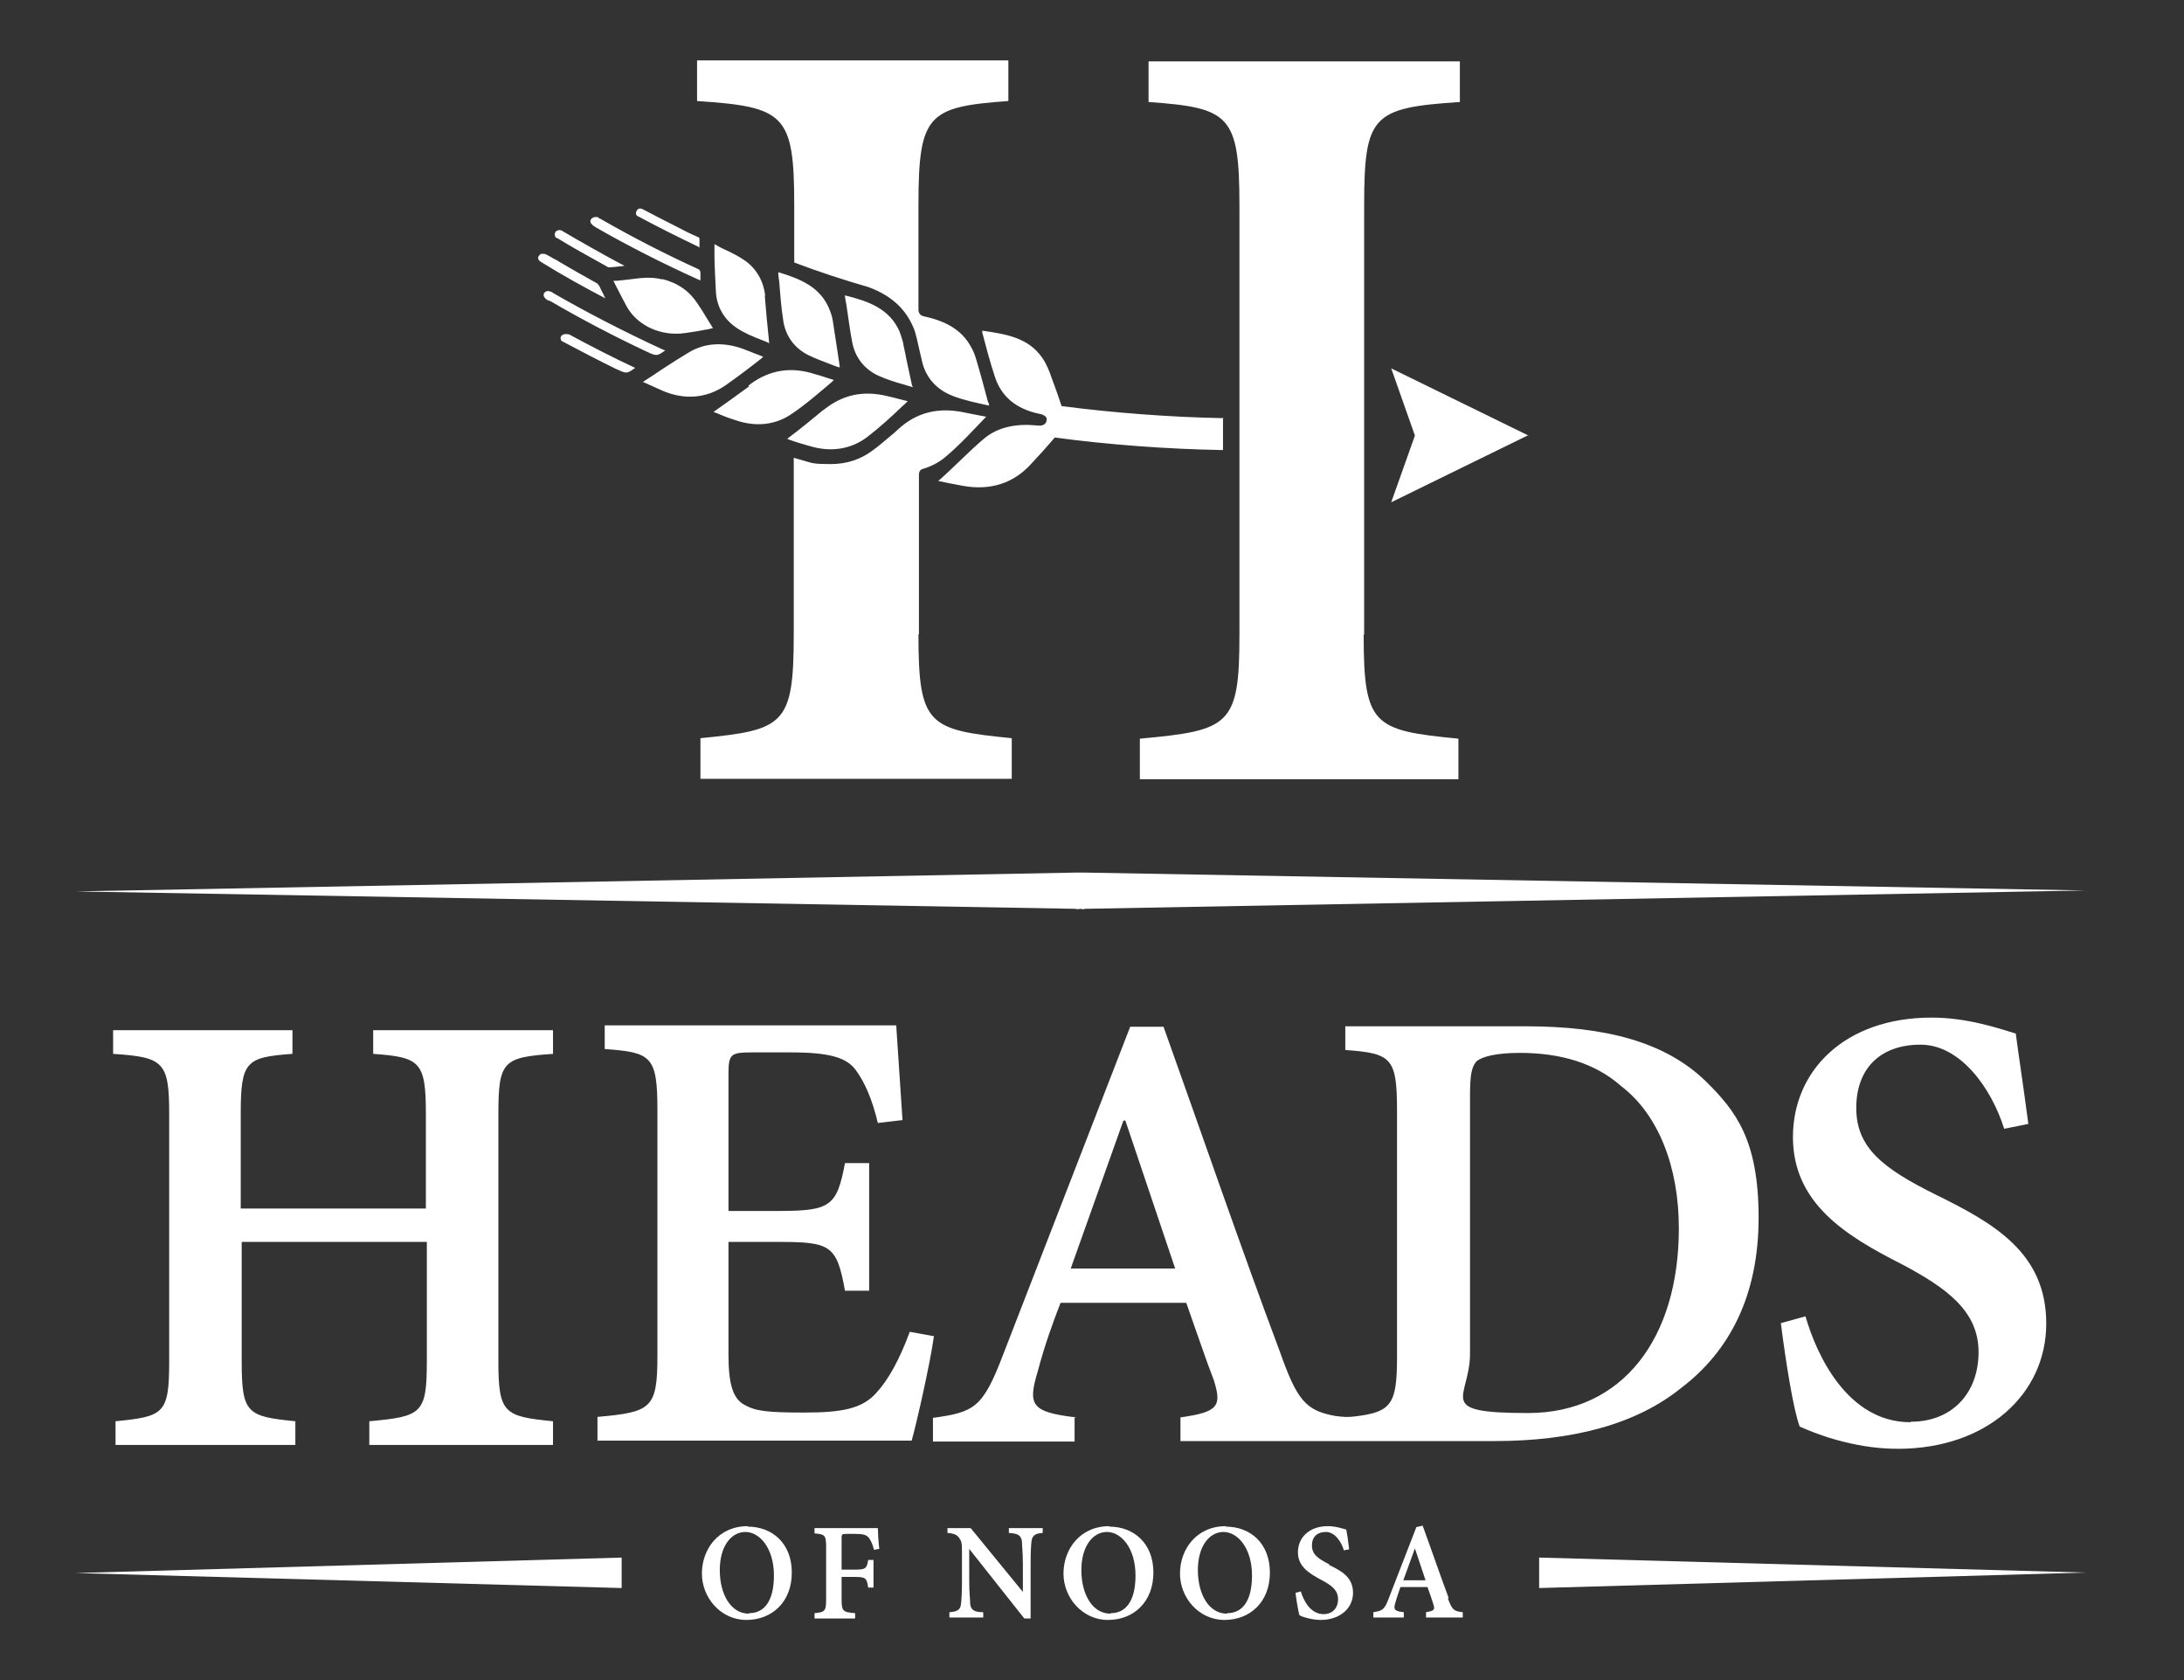 <?xml version="1.0" encoding="UTF-8"?>
<svg id="Layer_1" xmlns="http://www.w3.org/2000/svg" version="1.1" viewBox="0 0 451.8 347.6">
  <rect x="0" y="0" width="451.8" height="347.6" fill="#333333" stroke="none"/>
  <!-- Generator: Adobe Illustrator 29.0.0, SVG Export Plug-In . SVG Version: 2.1.0 Build 186)  -->
  <defs>
    <style>
      .st0 {
        fill: #fff;
      }
    </style>
  </defs>
  <polygon class="st0" points="222.7 188.1 223.5 188 224.3 188.1 224.3 188 431.4 184.2 224.3 180.5 224.3 180.5 223.5 180.5 222.7 180.5 222.7 180.5 15.6 184.4 222.7 188 222.7 188.1"/>
  <path class="st0" d="M395.2,294.2c-13,0-19.4-13.9-21.7-21.9l-5.1,1.4c1,7.9,2.6,18,3.9,21.4,1.6.7,3.9,1.7,7.4,2.7,3.6,1,7.9,1.9,12.9,1.9,18.4,0,30.7-11.3,30.7-25.9s-10.7-20.7-22.9-26.7c-10.9-5.4-16.4-9.7-16.4-17.9s5-13.1,13.3-13.1,14.7,9.1,17.3,17.4l5-1c-1.1-8.4-2-14-2.6-18.7-3.6-1.1-10.1-3.3-17.4-3.3-18,0-28.7,11-28.7,24.7s10.9,20.4,22.3,26.2c9.7,5.1,16.1,9.9,16.1,18.3s-5.4,14.4-14,14.4ZM181.3,288.1c-2.9,3.3-7.1,4.1-14.9,4.1s-10.1-.3-12.4-1.6c-2.4-1.3-3.3-4.3-3.3-10.4v-23.3h10.1c11,0,12.3.6,14,10.1h5v-26.4h-5c-1.7,9-3,9.9-14,9.9h-10.1v-28.2c0-4.3.4-4.6,5-4.6h8c8,0,11.4,1.1,13.3,3.6,1.9,2.6,3.4,6,4.6,11l5.1-.6-1.3-19.6h-60.3v4.9c9.6.7,10.9,1.4,10.9,12.6v50.9c0,10.9-1.3,11.6-12.4,12.6v4.9h65c1.1-3.9,3.9-16.4,4.6-21.6l-5-.9c-2.1,5.7-4.4,9.9-6.9,12.6ZM154.7,315.7c-6.1,0-9.5,4.8-9.5,9.8s3.9,9.6,9.2,9.6,9.4-3.7,9.4-9.8-4.1-9.5-9.1-9.5ZM154.9,333.8c-3.7,0-6-4-6-9s2.4-7.9,5.3-7.9,5.9,3.3,5.9,9-2.3,7.8-5.1,7.8ZM168.5,316.1v1.1c2.1.2,2.4.3,2.4,2.8v10.9c0,2.4-.3,2.6-2.4,2.8v1.1h8.4v-1.1c-2.5-.2-2.8-.4-2.8-2.8v-4.7h2.5c2.5,0,2.7.2,3,2.2h1.1v-5.7h-1.1c-.3,1.8-.5,2-3,2h-2.5v-6.4c0-.9,0-1,1.1-1h1.7c1.7,0,2.4.2,2.9.9.4.6.7,1.2,1,2.4l1.1-.2c-.2-1.6-.3-3.6-.3-4.3h-13ZM253.6,315.7c-6.1,0-9.5,4.8-9.5,9.8s3.9,9.6,9.2,9.6,9.4-3.7,9.4-9.8-4.1-9.5-9.1-9.5ZM253.8,333.8c-3.7,0-6-4-6-9s2.4-7.9,5.3-7.9,5.9,3.3,5.9,9-2.3,7.8-5.1,7.8ZM275,323.6c-2.4-1.2-3.6-2.1-3.6-3.9s1.1-2.8,2.9-2.8,3.2,2,3.7,3.8l1.1-.2c-.2-1.8-.4-3-.6-4.1-.8-.2-2.2-.7-3.8-.7-3.9,0-6.2,2.4-6.2,5.4s2.4,4.4,4.8,5.7c2.1,1.1,3.5,2.1,3.5,4s-1.2,3.1-3,3.1c-2.8,0-4.2-3-4.7-4.7l-1.1.3c.2,1.7.6,3.9.8,4.6.3.2.8.4,1.6.6.8.2,1.7.4,2.8.4,4,0,6.7-2.4,6.7-5.6s-2.3-4.5-5-5.8ZM229.5,315.7c-6.1,0-9.5,4.8-9.5,9.8s3.9,9.6,9.2,9.6,9.4-3.7,9.4-9.8-4.1-9.5-9.1-9.5ZM229.7,333.8c-3.7,0-6-4-6-9s2.4-7.9,5.3-7.9,5.9,3.3,5.9,9-2.3,7.8-5.1,7.8ZM208.6,317.1c2,.1,2.6.5,2.8,1.7,0,.8.2,2.2.2,4.7v5.8h0l-10.8-13.2h-4.8v1c1.2.1,1.9.3,2.4,1,.5.7.6,1,.6,2.9v6.1c0,2.4-.1,3.8-.2,4.7-.1,1.2-.8,1.6-2.4,1.7v1.1h7v-1.1c-1.9,0-2.6-.5-2.7-1.8,0-.8-.2-2.2-.2-4.6v-6.7h0l11.4,14.4h1.3v-11.4c0-2.5.1-3.9.2-4.7.2-1.1.8-1.5,2.3-1.6v-1h-7v1ZM299.7,330.6c-1.8-4.8-3.6-10.1-5.4-15l-1.3.3-5.7,14.7c-.9,2.4-1.3,2.6-3.2,2.9v1.1h6.3v-1.1c-2-.2-2.2-.6-1.7-2.1.3-1.1.7-2.2,1-3.1h5.6c.5,1.3.9,2.6,1.2,3.5.4,1.2.2,1.4-1.5,1.7v1.1h7.6v-1.1c-1.9-.2-2.2-.5-3.1-2.9ZM290.3,326.9l2.4-6.6h0l2.2,6.6h-4.7ZM222.6,293.2c-9.4-1.1-10-2.6-7.9-9.6,1.4-5.3,3.1-10,4.7-14.1h26c2.1,5.9,4.1,11.9,5.7,16,1.7,5.4.9,6.6-6.9,7.7v4.9h64.9c16.1,0,29.3-3.4,38.7-11,10-7.6,16-19.1,16-35.2s-4.7-22.1-11-28.3c-8.4-8.1-20.7-11.3-37.2-11.3h-37.3v4.9c9.6.7,10.7,1.6,10.7,12.6v50.9c0,9.7-1.1,11.4-8.7,12.3-1.4.2-2.7.1-4.1-.1-6.1-1.1-7.9-3.3-11.4-13.2-8.1-21.6-16.3-45.5-24.1-67.3h-6.9l-26.2,67.6c-4.3,11.3-6,12.1-14.6,13.3v4.9h29.3v-4.9ZM304.1,226.6c0-4.1.3-6,1.4-7.1,1.1-.9,3.9-1.7,8.9-1.7,8.4,0,15.6,2.1,21,6.9,7.7,5.9,11.9,16.7,11.9,29.4,0,22.7-11.6,38.2-31.2,38.2s-12-3-12-12.3v-53.3ZM232.4,231.8h.4l10.3,30.6h-21.6l10.9-30.6ZM114.4,218v-4.9h-37.2v4.9c9.7.7,10.9,1.6,10.9,12.4v19.6h-38.3v-19.6c0-10.9,1.1-11.7,10.7-12.4v-4.9H23.4v4.9c10.4.7,11.6,1.6,11.6,12.4v51.2c0,10.9-1.1,11.4-11.1,12.4v4.9h37.2v-4.9c-10-1-11.1-1.6-11.1-12.4v-24.7h38.3v24.7c0,10.9-1.1,11.4-11.9,12.4v4.9h38v-4.9c-10.1-1-11.3-1.6-11.3-12.4v-51.2c0-10.9,1-11.7,11.4-12.4ZM316.2,90.1l-28.4-13.9,4.9,13.9-4.9,13.8,28.4-13.9ZM144.7,51.3c0,0,0-.1,0-.2,0-.5,0-1,0-1.5,0-.3,0-.5-.4-.6-1.6-.7-3.2-1.5-4.7-2.3-2.2-1.1-4.3-2.2-6.6-3.4-.6-.3-1-.2-1.3.3-.1.2-.2.5-.1.7,0,.2.2.4.5.5,4.1,2.2,8.3,4.3,12.7,6.4ZM188.7,79.9c-.4-1.9-.8-3.7-1.2-5.6-.2-1.2-.5-2.3-.7-3.5-.2-.7-.4-1.4-.7-2.2-2.1-4.8-6.5-6.3-11.3-7.5,0,.7.2,1.3.3,2,.4,2.5.7,5.2,1.2,7.7.6,3.2,2.6,5.7,5.6,7,1.6.7,3.4,1.3,5.3,1.8.5.2,1.1.3,1.6.5,0-.1,0-.2,0-.3ZM137,57.8h0c-2.3-.6-4.5-.3-6.8,0-1.1.1-2.2.3-3.3.3.1.3.3.5.4.8.8,1.6,1.6,3.1,2.4,4.6,2.3,4,7.2,6.1,12,5.4,1.4-.2,2.8-.4,4.2-.7.5,0,.9-.2,1.5-.3h.1c-.4-.7-.9-1.4-1.3-2.1-.6-1-1.2-2-1.9-3-1.7-2.6-4.1-4.3-7.4-5.1ZM167.6,92.3c4.4,1.3,8.5.6,11.8-1.9,2.6-2,4.9-4.1,7.3-6.4.4-.3.7-.7,1.1-1-1.3-.3-2.6-.7-4-1-5.1-1.3-9.4-.4-13.3,2.7l-.3.2c-2.3,1.9-4.6,3.8-7,5.6-.1,0-.2.2-.3.3l.5.2c1.4.5,2.8.9,4.2,1.3ZM167.1,73.4h0c1.6.8,3.3,1.4,5.1,2.1.5.2,1,.4,1.5.5,0,0,0,0,0,0,0-.1,0-.2,0-.3-.3-1.8-.5-3.5-.8-5.3-.2-1.3-.4-2.6-.6-3.9-.1-.7-.3-1.5-.6-2.2-1.8-4.9-6.1-6.6-10.7-8,0,.7.1,1.3.2,2,.2,2.6.4,5.2.8,7.8.4,3.2,2.2,5.8,5.1,7.3ZM155,79.9c-2.3,1.7-4.7,3.4-7.1,5.1-.1,0-.2.2-.3.2l.5.2c1.4.6,2.7,1.1,4,1.5,4.3,1.5,8.4,1,11.7-1.3,2.7-1.8,5.1-3.9,7.6-6,.4-.3.7-.6,1.1-1-1.4-.4-2.7-.9-3.9-1.2-4.9-1.6-9.3-.9-13.3,2l-.5.4ZM164.3,42.6v11.7c5,1.9,10.2,3.6,15.4,5.1,3.7,1.4,7.1,3.6,9.1,8,.4.8.6,1.6.8,2.4.4,1.8.8,3.5,1.2,5.2.8,3.1,2.9,5.6,6.3,6.9,2.3.9,4.8,1.4,7.5,2,0-.4-.1-.6-.2-.7-.8-3-1.6-6-2.5-9-.2-.7-.5-1.5-.9-2.2-2.1-4.1-5.9-5.7-10-6.6-.6-.1-1-.7-1-1.3v-21.7c0-18.8,2-20.3,18.6-21.5v-8.4h-64.4v8.4c18.1,1.2,20.1,2.7,20.1,21.5ZM158.3,61.3c-.3-3.1-1.8-5.7-4.2-7.4-1.3-.9-2.7-1.6-4.2-2.3-.7-.3-1.4-.7-2.1-1.1,0,0,0,.2,0,.2,0,.7,0,1.3,0,2,0,2.5.2,5.1.3,7.7.2,3.2,1.8,5.8,4.4,7.5,1.5,1,3.2,1.7,5,2.4.5.2,1.1.4,1.6.7,0,0,0-.1,0-.2-.1-1.4-.3-2.7-.4-4.1-.2-1.8-.3-3.7-.5-5.6ZM122.5,46.5c.2.2.5.3.7.5,6.8,3.9,13.9,7.5,21.2,10.8l.5.2c0,0,0-.1,0-.2,0-.4,0-.9,0-1.3,0-.4-.1-.7-.6-.9-6.8-3.1-13.6-6.6-20.2-10.4h-.1c-.2-.2-.3-.3-.5-.3-.2,0-.3,0-.4,0-.3,0-.6.2-.8.4-.3.4-.2.9.3,1.2h0ZM115.2,49.2c2.7,1.7,7.4,4.3,10.3,5.9h0c0,0,.3.2.3.2,1.1,0,2.1-.2,3.4-.3-3.8-2-9.3-5.1-13-7.3-.2-.1-.4-.1-.5-.1-.3,0-.7.2-.8.4-.1.2-.2.5-.1.7,0,.3.2.5.5.6h0ZM190.1,131.2v-33.1c0-.5.3-1,.8-1.1,1.7-.5,3.3-1.3,4.7-2.5,3-2.5,5.6-5.4,8.4-8.3-1.7-.3-3.1-.6-4.6-.9-5.3-1.1-9.8,0-13.6,3.5-.5.5-1.1,1-1.6,1.4-1.1.9-2.1,1.8-3.3,2.7-2.7,2.1-5.6,3.1-9.1,3.1s-3.8-.2-5.5-.7c-.7-.2-1.4-.4-2.1-.6v36.5c0,18.8-2,19.8-19.3,21.5v8.4h64.4v-8.4c-17.3-1.7-19.3-2.7-19.3-21.5ZM157.6,74c0,0,.2-.1.3-.2-.6-.2-1.2-.5-1.8-.7-.8-.3-1.5-.6-2.3-.9-4.1-1.5-8-1.3-11.3.7-1.8,1.1-3.6,2.2-5.4,3.4-1.3.9-2.7,1.8-4.1,2.7,1.3.6,2.7,1.2,4,1.8,4.6,2,9.2,1.6,13.1-1.1,2.7-1.9,5.2-3.8,7.6-5.7ZM282.2,131.2V42.6c0-18.8,1.7-20.3,19.8-21.5v-8.4h-64.4v8.4c16.8,1.2,18.8,2.7,18.8,21.5v88.7c0,18.8-2,19.8-20.6,21.5v8.4h65.9v-8.4c-17.6-1.7-19.6-2.7-19.6-21.5ZM253.1,86.5c-11-.2-22.8-1.1-33.5-2.5-.6-1.9-1.3-3.8-2-5.7-.5-1.5-1.1-3-2-4.3-2.9-4.2-7.6-4.9-12.4-5.6,0,.2,0,.3,0,.4.8,3,1.6,6.1,2.6,9.1,1.3,4.1,4.4,6.7,9.2,7.7,1.1.2,1.7.7,1.5,1.4-.1.8-.9,1.2-2.1,1-4.1-.4-7.9.3-10.8,2.7-3.2,2.7-6.1,5.8-9.5,8.8,1.9.4,3.5.7,5.1,1,5.6,1,10.2-.5,13.7-4.1,1.8-1.9,3.6-3.9,5.3-5.9,11.1,1.5,23.3,2.4,34.8,2.6v-6.8ZM125,61.2c-.3-.6-.7-1.3-1-2-.2-.3-.4-.6-.7-.7-2.9-1.6-5.3-3-7.7-4.4-.3-.2-.6-.4-.9-.5-.5-.3-1-.6-1.6-.9-.3-.2-.6-.2-.8-.2s-.2,0-.3,0c-.2,0-.4.3-.6.5,0,.2-.4.7.7,1.3,4.2,2.6,8.7,5.1,13.1,7.4,0-.2-.2-.4-.3-.5ZM137.4,72.4c-.1,0-.2-.1-.3-.1-7.8-3.6-15.4-7.5-22.7-11.7h0c-.1-.1-.2-.2-.3-.2-.2-.1-.5-.2-.7-.2-.3,0-.6.1-.8.4-.3.4-.1.9.4,1.3.1.1.3.2.5.3h.2c6.5,3.8,13.2,7.3,20,10.5,2.1,1,2.2,1,3.9-.2ZM117.6,69.2c-.2-.1-.4-.1-.6-.1-.4,0-.7.2-.9.4-.1.2-.2.4-.1.6,0,.3.2.5.5.6,3.2,1.7,7.6,4,10.9,5.6,2.2,1,2.2,1.1,4-.2,0,0,0,0,0,0-4.3-2-9.6-4.7-13.8-7Z"/>
  <g>
    <polygon class="st0" points="128.6 328.5 128.6 322.2 15.6 325.4 128.6 328.5"/>
    <polygon class="st0" points="318.4 328.5 431.4 325.3 318.4 322.2 318.4 328.5"/>
  </g>
</svg>